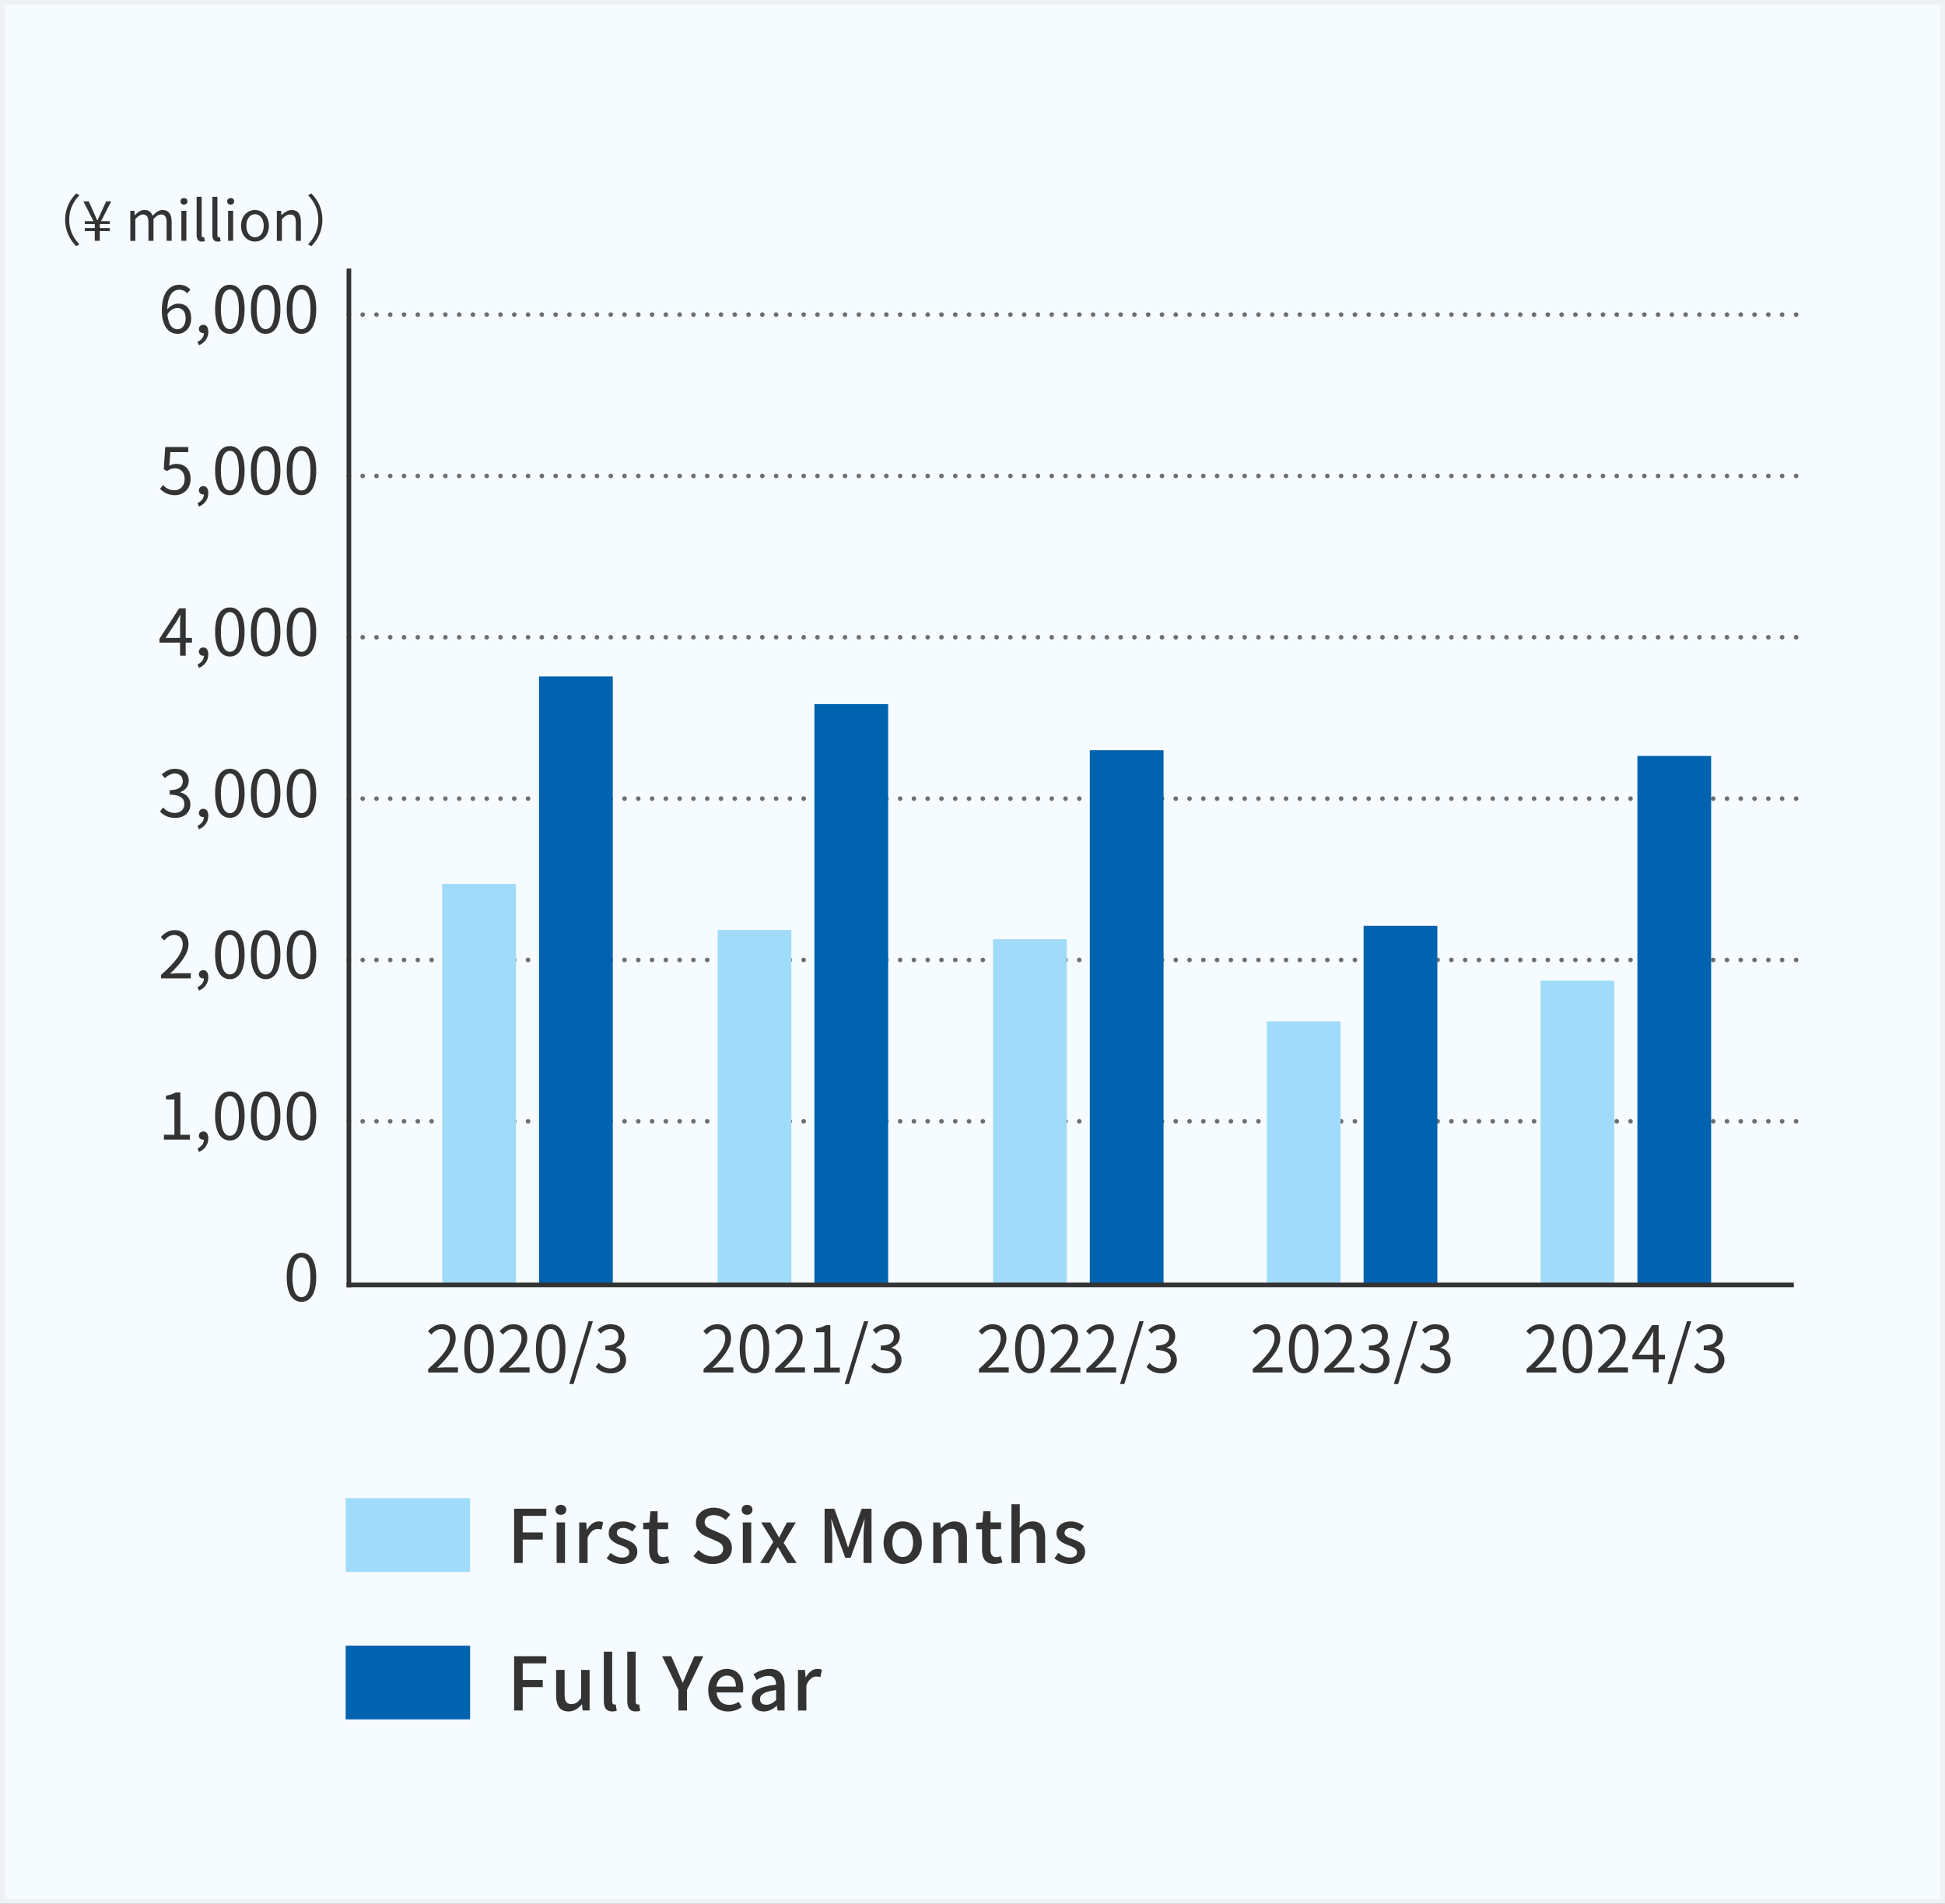 <?xml version="1.0" encoding="UTF-8"?>
<svg id="_レイヤー_2" data-name="レイヤー 2" xmlns="http://www.w3.org/2000/svg" viewBox="0 0 422 413">
  <rect x="0" y="0" width="422" height="413" fill="#808080" stroke="none"/>
  <defs>
    <style>
      .cls-1, .cls-2 {
        fill: none;
        stroke: #6e6e6e;
        stroke-linecap: round;
        stroke-linejoin: round;
      }

      .cls-2 {
        stroke-dasharray: 0 0 0 2.99;
      }

      .cls-3 {
        fill: #333;
      }

      .cls-3, .cls-4, .cls-5, .cls-6, .cls-7 {
        stroke-width: 0px;
      }

      .cls-4 {
        fill: #f5fbfe;
      }

      .cls-5 {
        fill: #0063af;
      }

      .cls-6 {
        fill: #eff0f4;
      }

      .cls-7 {
        fill: #a0dcfa;
      }
    </style>
  </defs>
  <g id="text">
    <g>
      <g>
        <rect class="cls-4" x=".5" y=".5" width="421" height="412"/>
        <path class="cls-6" d="m421,1v411H1V1h420m1-1H0v413h422V0h0Z"/>
      </g>
      <g>
        <g>
          <rect class="cls-5" x="80.5" y="351.5" width="16" height="27" transform="translate(-276.5 453.5) rotate(-90)"/>
          <g>
            <path class="cls-3" d="m111.55,359.3h6.98v1.55h-5.12v3.6h4.35v1.55h-4.35v5.07h-1.86v-11.78Z"/>
            <path class="cls-3" d="m120.66,367.81v-5.54h1.84v5.31c0,1.52.43,2.11,1.47,2.11.82,0,1.38-.38,2.11-1.31v-6.11h1.84v8.8h-1.5l-.14-1.33h-.05c-.8.93-1.66,1.54-2.88,1.54-1.87,0-2.69-1.23-2.69-3.47Z"/>
            <path class="cls-3" d="m131.01,369.01v-10.69h1.82v10.79c0,.5.22.67.45.67.08,0,.14,0,.3-.03l.24,1.39c-.22.08-.54.14-.99.14-1.33,0-1.82-.85-1.82-2.27Z"/>
            <path class="cls-3" d="m136.1,369.01v-10.69h1.82v10.79c0,.5.22.67.45.67.08,0,.14,0,.3-.03l.24,1.39c-.22.08-.54.14-.99.14-1.33,0-1.82-.85-1.82-2.27Z"/>
            <path class="cls-3" d="m147.2,366.61l-3.54-7.31h1.98l1.36,3.12c.37.88.7,1.7,1.1,2.59h.06c.38-.9.77-1.71,1.12-2.59l1.38-3.12h1.94l-3.55,7.31v4.47h-1.86v-4.47Z"/>
            <path class="cls-3" d="m153.65,366.69c0-2.87,1.95-4.64,4.02-4.64,2.34,0,3.59,1.68,3.59,4.18,0,.35-.03.72-.08.93h-5.71c.14,1.68,1.2,2.69,2.72,2.69.78,0,1.46-.24,2.1-.66l.64,1.17c-.82.54-1.82.93-2.98.93-2.39,0-4.29-1.7-4.29-4.59Zm6.02-.8c0-1.52-.69-2.4-1.97-2.4-1.1,0-2.08.85-2.26,2.4h4.23Z"/>
            <path class="cls-3" d="m163.12,368.74c0-1.89,1.6-2.87,5.27-3.27-.02-1.02-.38-1.92-1.68-1.92-.93,0-1.79.42-2.54.9l-.69-1.25c.91-.58,2.15-1.15,3.55-1.15,2.19,0,3.2,1.39,3.2,3.73v5.3h-1.5l-.16-1.01h-.05c-.8.69-1.74,1.22-2.8,1.22-1.52,0-2.59-.99-2.59-2.54Zm5.27.06v-2.16c-2.61.32-3.49.98-3.49,1.97,0,.86.59,1.22,1.38,1.22s1.39-.37,2.11-1.02Z"/>
            <path class="cls-3" d="m173.15,362.28h1.5l.14,1.58h.05c.62-1.14,1.55-1.81,2.5-1.81.43,0,.72.06.99.19l-.34,1.6c-.3-.1-.53-.14-.88-.14-.72,0-1.58.5-2.15,1.89v5.49h-1.82v-8.8Z"/>
          </g>
        </g>
        <g>
          <rect class="cls-7" x="80.5" y="319.5" width="16" height="27" transform="translate(-244.5 421.5) rotate(-90)"/>
          <g>
            <path class="cls-3" d="m111.55,327.3h6.98v1.55h-5.12v3.6h4.35v1.55h-4.35v5.07h-1.86v-11.78Z"/>
            <path class="cls-3" d="m120.51,327.54c0-.66.5-1.09,1.17-1.09s1.18.43,1.18,1.09-.51,1.09-1.18,1.09-1.17-.45-1.17-1.09Zm.26,2.74h1.82v8.8h-1.82v-8.8Z"/>
            <path class="cls-3" d="m125.68,330.28h1.5l.14,1.58h.05c.62-1.14,1.55-1.81,2.5-1.81.43,0,.72.06.99.19l-.34,1.6c-.3-.1-.53-.14-.88-.14-.72,0-1.58.5-2.15,1.89v5.49h-1.82v-8.8Z"/>
            <path class="cls-3" d="m131.62,338.07l.86-1.18c.78.62,1.55,1.01,2.5,1.01,1.06,0,1.55-.51,1.55-1.18,0-.8-.99-1.15-1.95-1.52-1.17-.45-2.51-1.07-2.51-2.56s1.18-2.58,3.12-2.58c1.18,0,2.15.48,2.87,1.04l-.86,1.14c-.61-.45-1.23-.77-1.97-.77-.96,0-1.41.48-1.41,1.09,0,.75.91,1.04,1.87,1.39,1.23.46,2.59,1.01,2.59,2.67,0,1.47-1.17,2.67-3.35,2.67-1.22,0-2.46-.51-3.31-1.22Z"/>
            <path class="cls-3" d="m140.83,336.2v-4.45h-1.28v-1.38l1.36-.1.21-2.43h1.55v2.43h2.29v1.47h-2.29v4.47c0,1.06.37,1.6,1.28,1.6.3,0,.69-.1.94-.21l.34,1.36c-.5.16-1.09.32-1.73.32-1.98,0-2.67-1.23-2.67-3.09Z"/>
            <path class="cls-3" d="m150.45,337.56l1.09-1.28c.85.85,2,1.39,3.14,1.39,1.42,0,2.23-.67,2.23-1.66,0-1.07-.8-1.41-1.89-1.89l-1.63-.7c-1.14-.48-2.4-1.38-2.4-3.09,0-1.86,1.63-3.25,3.87-3.25,1.38,0,2.67.58,3.57,1.49l-.98,1.18c-.74-.66-1.55-1.06-2.59-1.06-1.2,0-1.98.58-1.98,1.52,0,1.01.94,1.39,1.9,1.78l1.62.69c1.39.59,2.4,1.46,2.4,3.19,0,1.89-1.57,3.43-4.15,3.43-1.62,0-3.12-.64-4.19-1.73Z"/>
            <path class="cls-3" d="m160.91,327.54c0-.66.5-1.09,1.17-1.09s1.18.43,1.18,1.09-.51,1.09-1.18,1.09-1.17-.45-1.17-1.09Zm.26,2.74h1.82v8.8h-1.82v-8.8Z"/>
            <path class="cls-3" d="m167.78,334.49l-2.64-4.21h1.98l1.06,1.78c.26.48.54.98.83,1.47h.06c.24-.5.5-.99.74-1.47l.93-1.78h1.92l-2.64,4.42,2.83,4.39h-2l-1.15-1.86c-.29-.53-.59-1.07-.91-1.57h-.08c-.27.5-.54,1.02-.82,1.57l-1.02,1.86h-1.94l2.85-4.59Z"/>
            <path class="cls-3" d="m178.9,327.3h2.13l2.16,5.95c.27.78.51,1.58.78,2.38h.08c.27-.8.5-1.6.77-2.38l2.13-5.95h2.14v11.78h-1.73v-5.83c0-1.06.14-2.58.24-3.65h-.06l-.94,2.72-2.05,5.62h-1.15l-2.06-5.62-.93-2.72h-.06c.08,1.07.22,2.59.22,3.65v5.83h-1.66v-11.78Z"/>
            <path class="cls-3" d="m191.71,334.69c0-2.95,1.97-4.64,4.15-4.64s4.15,1.7,4.15,4.64-1.97,4.59-4.15,4.59-4.15-1.68-4.15-4.59Zm6.4,0c0-1.87-.86-3.12-2.26-3.12s-2.24,1.25-2.24,3.12.86,3.09,2.24,3.09,2.26-1.23,2.26-3.09Z"/>
            <path class="cls-3" d="m202.48,330.28h1.5l.14,1.22h.05c.82-.78,1.71-1.44,2.91-1.44,1.87,0,2.71,1.25,2.71,3.49v5.54h-1.84v-5.31c0-1.52-.45-2.13-1.49-2.13-.82,0-1.38.42-2.16,1.2v6.24h-1.82v-8.8Z"/>
            <path class="cls-3" d="m213.07,336.2v-4.45h-1.28v-1.38l1.36-.1.21-2.43h1.55v2.43h2.29v1.47h-2.29v4.47c0,1.06.37,1.6,1.28,1.6.3,0,.69-.1.94-.21l.34,1.36c-.5.16-1.09.32-1.73.32-1.98,0-2.67-1.23-2.67-3.09Z"/>
            <path class="cls-3" d="m219.44,326.32h1.82v3.38l-.06,1.74c.77-.74,1.65-1.39,2.85-1.39,1.87,0,2.71,1.25,2.71,3.49v5.54h-1.84v-5.31c0-1.52-.45-2.13-1.49-2.13-.82,0-1.38.42-2.16,1.2v6.24h-1.82v-12.76Z"/>
            <path class="cls-3" d="m228.77,338.07l.86-1.18c.78.62,1.55,1.01,2.5,1.01,1.06,0,1.55-.51,1.55-1.18,0-.8-.99-1.15-1.95-1.52-1.17-.45-2.51-1.07-2.51-2.56s1.18-2.58,3.12-2.58c1.18,0,2.15.48,2.87,1.04l-.86,1.14c-.61-.45-1.23-.77-1.97-.77-.96,0-1.41.48-1.41,1.09,0,.75.91,1.04,1.87,1.39,1.23.46,2.59,1.01,2.59,2.67,0,1.47-1.17,2.67-3.35,2.67-1.22,0-2.46-.51-3.31-1.22Z"/>
          </g>
        </g>
      </g>
      <g>
        <path class="cls-3" d="m62.21,277.07c0-3.57,1.25-5.29,3.21-5.29s3.19,1.74,3.19,5.29-1.25,5.35-3.19,5.35-3.21-1.78-3.21-5.35Zm5.15,0c0-3-.78-4.26-1.95-4.26s-1.96,1.26-1.96,4.26.78,4.33,1.96,4.33,1.95-1.3,1.95-4.33Z"/>
        <g>
          <g>
            <path class="cls-3" d="m35.56,246.18h2.28v-7.66h-1.82v-.81c.91-.17,1.57-.41,2.13-.73h.98v9.2h2.06v1.06h-5.63v-1.06Z"/>
            <path class="cls-3" d="m42.84,249.15c.87-.38,1.39-1.05,1.4-1.9-.06.01-.1.01-.15.01-.49,0-.94-.31-.94-.9,0-.55.45-.9.97-.9.67,0,1.08.57,1.08,1.51,0,1.34-.78,2.4-2.04,2.93l-.31-.76Z"/>
            <path class="cls-3" d="m46.67,242.07c0-3.57,1.25-5.29,3.21-5.29s3.19,1.74,3.19,5.29-1.25,5.35-3.19,5.35-3.21-1.78-3.21-5.35Zm5.16,0c0-3-.79-4.26-1.95-4.26s-1.96,1.26-1.96,4.26.78,4.33,1.96,4.33,1.95-1.3,1.95-4.33Z"/>
            <path class="cls-3" d="m54.44,242.07c0-3.57,1.25-5.29,3.21-5.29s3.19,1.74,3.19,5.29-1.25,5.35-3.19,5.35-3.21-1.78-3.21-5.35Zm5.15,0c0-3-.78-4.26-1.95-4.26s-1.96,1.26-1.96,4.26.78,4.33,1.96,4.33,1.95-1.3,1.95-4.33Z"/>
            <path class="cls-3" d="m62.21,242.07c0-3.57,1.25-5.29,3.21-5.29s3.19,1.74,3.19,5.29-1.25,5.35-3.19,5.35-3.21-1.78-3.21-5.35Zm5.16,0c0-3-.79-4.26-1.95-4.26s-1.96,1.26-1.96,4.26.78,4.33,1.96,4.33,1.95-1.3,1.95-4.33Z"/>
          </g>
          <g>
            <line class="cls-1" x1="75.7" y1="243.25" x2="75.7" y2="243.25"/>
            <line class="cls-2" x1="78.69" y1="243.25" x2="388.21" y2="243.25"/>
            <line class="cls-1" x1="389.7" y1="243.25" x2="389.7" y2="243.25"/>
          </g>
        </g>
        <g>
          <g>
            <path class="cls-3" d="m34.94,211.49c3.22-2.82,4.71-4.86,4.71-6.63,0-1.18-.62-2.03-1.89-2.03-.84,0-1.57.52-2.13,1.19l-.74-.73c.84-.91,1.72-1.51,3.03-1.51,1.83,0,2.98,1.21,2.98,3.04,0,2.04-1.61,4.13-4.02,6.42.53-.04,1.16-.1,1.68-.1h2.84v1.11h-6.46v-.76Z"/>
            <path class="cls-3" d="m42.84,214.15c.87-.38,1.39-1.05,1.4-1.9-.06.01-.1.01-.15.01-.49,0-.94-.31-.94-.9,0-.55.45-.9.97-.9.67,0,1.08.57,1.08,1.51,0,1.34-.78,2.4-2.04,2.93l-.31-.76Z"/>
            <path class="cls-3" d="m46.67,207.07c0-3.57,1.25-5.29,3.21-5.29s3.19,1.74,3.19,5.29-1.25,5.35-3.19,5.35-3.21-1.78-3.21-5.35Zm5.16,0c0-3-.79-4.26-1.95-4.26s-1.96,1.26-1.96,4.26.78,4.33,1.96,4.33,1.95-1.3,1.95-4.33Z"/>
            <path class="cls-3" d="m54.44,207.07c0-3.57,1.25-5.29,3.21-5.29s3.19,1.74,3.19,5.29-1.25,5.35-3.19,5.35-3.21-1.78-3.21-5.35Zm5.15,0c0-3-.78-4.26-1.95-4.26s-1.96,1.26-1.96,4.26.78,4.33,1.96,4.33,1.95-1.3,1.95-4.33Z"/>
            <path class="cls-3" d="m62.21,207.07c0-3.57,1.25-5.29,3.21-5.29s3.19,1.74,3.19,5.29-1.25,5.35-3.19,5.35-3.21-1.78-3.21-5.35Zm5.16,0c0-3-.79-4.26-1.95-4.26s-1.96,1.26-1.96,4.26.78,4.33,1.96,4.33,1.95-1.3,1.95-4.33Z"/>
          </g>
          <g>
            <line class="cls-1" x1="75.7" y1="208.25" x2="75.7" y2="208.25"/>
            <line class="cls-2" x1="78.69" y1="208.25" x2="388.21" y2="208.25"/>
            <line class="cls-1" x1="389.7" y1="208.25" x2="389.7" y2="208.25"/>
          </g>
        </g>
        <g>
          <g>
            <path class="cls-3" d="m34.73,176.02l.64-.84c.6.63,1.39,1.18,2.55,1.18s2.09-.73,2.09-1.91-.83-2.06-3.19-2.06v-.98c2.12,0,2.84-.85,2.84-1.96,0-.99-.67-1.62-1.74-1.65-.83.03-1.56.45-2.13,1.02l-.69-.81c.77-.71,1.68-1.23,2.87-1.23,1.72,0,2.98.92,2.98,2.58,0,1.25-.74,2.07-1.83,2.48v.06c1.22.28,2.19,1.21,2.19,2.61,0,1.83-1.47,2.93-3.29,2.93-1.61,0-2.62-.67-3.29-1.4Z"/>
            <path class="cls-3" d="m42.84,179.15c.87-.38,1.39-1.05,1.4-1.9-.06.01-.1.01-.15.01-.49,0-.94-.31-.94-.9,0-.55.45-.9.97-.9.67,0,1.08.57,1.08,1.51,0,1.34-.78,2.4-2.04,2.93l-.31-.76Z"/>
            <path class="cls-3" d="m46.67,172.07c0-3.57,1.25-5.29,3.21-5.29s3.19,1.74,3.19,5.29-1.25,5.35-3.19,5.35-3.21-1.78-3.21-5.35Zm5.16,0c0-3-.79-4.26-1.95-4.26s-1.96,1.26-1.96,4.26.78,4.33,1.96,4.33,1.95-1.3,1.95-4.33Z"/>
            <path class="cls-3" d="m54.44,172.07c0-3.57,1.25-5.29,3.21-5.29s3.19,1.74,3.19,5.29-1.25,5.35-3.19,5.35-3.21-1.78-3.21-5.35Zm5.15,0c0-3-.78-4.26-1.95-4.26s-1.96,1.26-1.96,4.26.78,4.33,1.96,4.33,1.95-1.3,1.95-4.33Z"/>
            <path class="cls-3" d="m62.21,172.07c0-3.57,1.25-5.29,3.21-5.29s3.19,1.74,3.19,5.29-1.25,5.35-3.19,5.35-3.21-1.78-3.21-5.35Zm5.16,0c0-3-.79-4.26-1.95-4.26s-1.96,1.26-1.96,4.26.78,4.33,1.96,4.33,1.95-1.3,1.95-4.33Z"/>
          </g>
          <g>
            <line class="cls-1" x1="75.7" y1="173.25" x2="75.7" y2="173.25"/>
            <line class="cls-2" x1="78.69" y1="173.25" x2="388.21" y2="173.25"/>
            <line class="cls-1" x1="389.7" y1="173.25" x2="389.7" y2="173.25"/>
          </g>
        </g>
        <g>
          <g>
            <path class="cls-3" d="m41.65,139.41h-1.36v2.83h-1.22v-2.83h-4.47v-.84l4.27-6.6h1.42v6.42h1.36v1.02Zm-2.58-1.02v-3.15c0-.5.06-1.33.08-1.86h-.06c-.25.5-.53,1.01-.83,1.51l-2.34,3.5h3.14Z"/>
            <path class="cls-3" d="m42.84,144.15c.87-.38,1.39-1.05,1.4-1.9-.06.01-.1.01-.15.01-.49,0-.94-.31-.94-.9,0-.55.45-.9.97-.9.67,0,1.08.57,1.08,1.51,0,1.34-.78,2.4-2.04,2.93l-.31-.76Z"/>
            <path class="cls-3" d="m46.67,137.07c0-3.57,1.25-5.29,3.21-5.29s3.19,1.74,3.19,5.29-1.25,5.35-3.19,5.35-3.21-1.78-3.21-5.35Zm5.16,0c0-3-.79-4.26-1.95-4.26s-1.96,1.26-1.96,4.26.78,4.33,1.96,4.33,1.95-1.3,1.95-4.33Z"/>
            <path class="cls-3" d="m54.44,137.07c0-3.57,1.25-5.29,3.21-5.29s3.19,1.74,3.19,5.29-1.25,5.35-3.19,5.35-3.21-1.78-3.21-5.35Zm5.15,0c0-3-.78-4.26-1.95-4.26s-1.96,1.26-1.96,4.26.78,4.33,1.96,4.33,1.95-1.3,1.95-4.33Z"/>
            <path class="cls-3" d="m62.21,137.07c0-3.57,1.25-5.29,3.21-5.29s3.19,1.74,3.19,5.29-1.25,5.35-3.19,5.35-3.21-1.78-3.21-5.35Zm5.16,0c0-3-.79-4.26-1.95-4.26s-1.96,1.26-1.96,4.26.78,4.33,1.96,4.33,1.95-1.3,1.95-4.33Z"/>
          </g>
          <g>
            <line class="cls-1" x1="75.7" y1="138.25" x2="75.7" y2="138.25"/>
            <line class="cls-2" x1="78.69" y1="138.25" x2="388.21" y2="138.25"/>
            <line class="cls-1" x1="389.7" y1="138.25" x2="389.7" y2="138.25"/>
          </g>
        </g>
        <g>
          <g>
            <path class="cls-3" d="m34.72,106.07l.63-.84c.59.59,1.33,1.13,2.52,1.13s2.19-.92,2.19-2.42-.84-2.34-2.13-2.34c-.69,0-1.12.21-1.71.6l-.69-.42.32-4.8h5v1.09h-3.88l-.25,2.97c.45-.25.91-.41,1.53-.41,1.71,0,3.1,1.01,3.1,3.26s-1.62,3.53-3.36,3.53c-1.6,0-2.58-.67-3.26-1.36Z"/>
            <path class="cls-3" d="m42.84,109.15c.87-.38,1.39-1.05,1.4-1.9-.06.01-.1.01-.15.01-.49,0-.94-.31-.94-.9,0-.55.45-.9.97-.9.67,0,1.08.57,1.08,1.51,0,1.34-.78,2.4-2.04,2.93l-.31-.76Z"/>
            <path class="cls-3" d="m46.67,102.07c0-3.57,1.25-5.29,3.21-5.29s3.19,1.74,3.19,5.29-1.25,5.35-3.19,5.35-3.21-1.78-3.21-5.35Zm5.16,0c0-3-.79-4.26-1.95-4.26s-1.96,1.26-1.96,4.26.78,4.33,1.96,4.33,1.95-1.3,1.95-4.33Z"/>
            <path class="cls-3" d="m54.44,102.07c0-3.57,1.25-5.29,3.21-5.29s3.19,1.74,3.19,5.29-1.25,5.35-3.19,5.35-3.21-1.78-3.21-5.35Zm5.15,0c0-3-.78-4.26-1.95-4.26s-1.96,1.26-1.96,4.26.78,4.33,1.96,4.33,1.95-1.3,1.95-4.33Z"/>
            <path class="cls-3" d="m62.21,102.07c0-3.57,1.25-5.29,3.21-5.29s3.19,1.74,3.19,5.29-1.25,5.35-3.19,5.35-3.21-1.78-3.21-5.35Zm5.16,0c0-3-.79-4.26-1.95-4.26s-1.96,1.26-1.96,4.26.78,4.33,1.96,4.33,1.95-1.3,1.95-4.33Z"/>
          </g>
          <g>
            <line class="cls-1" x1="75.7" y1="103.25" x2="75.7" y2="103.25"/>
            <line class="cls-2" x1="78.69" y1="103.25" x2="388.21" y2="103.25"/>
            <line class="cls-1" x1="389.7" y1="103.25" x2="389.7" y2="103.25"/>
          </g>
        </g>
        <g>
          <g>
            <path class="cls-3" d="m40.6,63.63c-.41-.49-1.02-.78-1.65-.78-1.4,0-2.59,1.08-2.65,4.27.63-.77,1.53-1.25,2.34-1.25,1.74,0,2.84,1.08,2.84,3.22,0,1.99-1.34,3.33-2.94,3.33-1.98,0-3.43-1.69-3.43-5.08,0-4.02,1.81-5.56,3.8-5.56,1.06,0,1.83.45,2.4,1.05l-.7.8Zm-.32,5.46c0-1.39-.6-2.27-1.85-2.27-.64,0-1.43.36-2.1,1.32.15,2.13.92,3.29,2.21,3.29.98,0,1.74-.94,1.74-2.34Z"/>
            <path class="cls-3" d="m42.84,74.15c.87-.38,1.39-1.05,1.4-1.9-.06.01-.1.01-.15.01-.49,0-.94-.31-.94-.9,0-.55.45-.9.97-.9.67,0,1.08.57,1.08,1.51,0,1.34-.78,2.4-2.04,2.93l-.31-.76Z"/>
            <path class="cls-3" d="m46.67,67.07c0-3.57,1.25-5.29,3.21-5.29s3.19,1.74,3.19,5.29-1.25,5.35-3.19,5.35-3.21-1.78-3.21-5.35Zm5.16,0c0-3-.79-4.26-1.95-4.26s-1.96,1.26-1.96,4.26.78,4.33,1.96,4.33,1.95-1.3,1.95-4.33Z"/>
            <path class="cls-3" d="m54.44,67.07c0-3.57,1.25-5.29,3.21-5.29s3.19,1.74,3.19,5.29-1.25,5.35-3.19,5.35-3.21-1.78-3.21-5.35Zm5.15,0c0-3-.78-4.26-1.95-4.26s-1.96,1.26-1.96,4.26.78,4.33,1.96,4.33,1.95-1.3,1.95-4.33Z"/>
            <path class="cls-3" d="m62.21,67.07c0-3.57,1.25-5.29,3.21-5.29s3.19,1.74,3.19,5.29-1.25,5.35-3.19,5.35-3.21-1.78-3.21-5.35Zm5.16,0c0-3-.79-4.26-1.95-4.26s-1.96,1.26-1.96,4.26.78,4.33,1.96,4.33,1.95-1.3,1.95-4.33Z"/>
          </g>
          <g>
            <line class="cls-1" x1="75.7" y1="68.25" x2="75.7" y2="68.25"/>
            <line class="cls-2" x1="78.69" y1="68.25" x2="388.21" y2="68.25"/>
            <line class="cls-1" x1="389.7" y1="68.25" x2="389.7" y2="68.25"/>
          </g>
        </g>
        <g>
          <path class="cls-3" d="m14.13,47.68c0-2.34.95-4.25,2.39-5.71l.72.37c-1.38,1.43-2.23,3.2-2.23,5.34s.85,3.91,2.23,5.34l-.72.37c-1.44-1.46-2.39-3.37-2.39-5.71Z"/>
          <path class="cls-3" d="m20.56,50.12h-2.16v-.64h2.16v-.88h-2.16v-.62h1.88l-2.18-4.29h1.15l1.04,2.3c.26.59.52,1.18.8,1.81h.06c.29-.64.54-1.22.82-1.81l1.06-2.3h1.1l-2.21,4.29h1.91v.62h-2.18v.88h2.18v.64h-2.18v2.12h-1.09v-2.12Z"/>
          <path class="cls-3" d="m28.24,45.73h.9l.1.95h.04c.56-.62,1.25-1.12,2.03-1.12,1,0,1.54.48,1.8,1.25.67-.73,1.35-1.25,2.15-1.25,1.34,0,1.98.89,1.98,2.55v4.13h-1.09v-3.98c0-1.22-.38-1.74-1.21-1.74-.5,0-1.03.32-1.64,1v4.73h-1.09v-3.98c0-1.22-.38-1.74-1.21-1.74-.49,0-1.04.32-1.64,1v4.73h-1.09v-6.51Z"/>
          <path class="cls-3" d="m39.15,43.68c0-.44.32-.71.76-.71s.76.26.76.71c0,.41-.32.71-.76.71s-.76-.3-.76-.71Zm.2,2.05h1.09v6.51h-1.09v-6.51Z"/>
          <path class="cls-3" d="m42.66,50.95v-8.25h1.09v8.32c0,.34.14.47.31.47.06,0,.11,0,.23-.02l.16.84c-.16.06-.35.1-.64.1-.82,0-1.15-.53-1.15-1.45Z"/>
          <path class="cls-3" d="m46.08,50.95v-8.25h1.09v8.32c0,.34.14.47.31.47.06,0,.11,0,.23-.02l.16.84c-.16.06-.35.1-.64.1-.82,0-1.15-.53-1.15-1.45Z"/>
          <path class="cls-3" d="m49.29,43.68c0-.44.32-.71.76-.71s.75.26.75.71c0,.41-.32.71-.75.71s-.76-.3-.76-.71Zm.2,2.05h1.09v6.51h-1.09v-6.51Z"/>
          <path class="cls-3" d="m52.3,48.99c0-2.17,1.43-3.43,3.02-3.43s3.02,1.26,3.02,3.43-1.43,3.41-3.02,3.41-3.02-1.25-3.02-3.41Zm4.92,0c0-1.5-.77-2.52-1.89-2.52s-1.88,1.02-1.88,2.52.76,2.49,1.88,2.49,1.89-1,1.89-2.49Z"/>
          <path class="cls-3" d="m60.07,45.73h.9l.1.94h.04c.62-.61,1.3-1.1,2.18-1.1,1.37,0,1.99.89,1.99,2.55v4.13h-1.09v-3.98c0-1.22-.37-1.74-1.24-1.74-.67,0-1.13.34-1.79,1v4.73h-1.09v-6.51Z"/>
          <path class="cls-3" d="m69.95,47.68c0,2.34-.95,4.25-2.39,5.71l-.72-.37c1.38-1.43,2.23-3.2,2.23-5.34s-.85-3.91-2.23-5.34l.72-.37c1.44,1.46,2.39,3.37,2.39,5.71Z"/>
        </g>
        <g>
          <g>
            <g>
              <path class="cls-3" d="m212.4,296.99c3.22-2.82,4.71-4.86,4.71-6.63,0-1.18-.62-2.03-1.89-2.03-.84,0-1.57.52-2.13,1.19l-.74-.73c.84-.91,1.72-1.51,3.03-1.51,1.83,0,2.98,1.21,2.98,3.04,0,2.04-1.61,4.13-4.02,6.42.53-.04,1.16-.1,1.68-.1h2.84v1.11h-6.46v-.76Z"/>
              <path class="cls-3" d="m220.24,292.57c0-3.57,1.25-5.29,3.21-5.29s3.19,1.74,3.19,5.29-1.25,5.35-3.19,5.35-3.21-1.78-3.21-5.35Zm5.15,0c0-3-.78-4.26-1.95-4.26s-1.96,1.26-1.96,4.26.78,4.33,1.96,4.33,1.95-1.3,1.95-4.33Z"/>
              <path class="cls-3" d="m227.94,296.99c3.22-2.82,4.71-4.86,4.71-6.63,0-1.18-.62-2.03-1.89-2.03-.84,0-1.57.52-2.13,1.19l-.74-.73c.84-.91,1.72-1.51,3.03-1.51,1.83,0,2.98,1.21,2.98,3.04,0,2.04-1.61,4.13-4.02,6.42.53-.04,1.16-.1,1.68-.1h2.84v1.11h-6.46v-.76Z"/>
              <path class="cls-3" d="m235.71,296.99c3.22-2.82,4.71-4.86,4.71-6.63,0-1.18-.62-2.03-1.89-2.03-.84,0-1.57.52-2.13,1.19l-.74-.73c.84-.91,1.72-1.51,3.03-1.51,1.83,0,2.98,1.21,2.98,3.04,0,2.04-1.61,4.13-4.02,6.42.53-.04,1.16-.1,1.68-.1h2.84v1.11h-6.46v-.76Z"/>
              <path class="cls-3" d="m247.22,286.63h.92l-4.19,13.62h-.94l4.2-13.62Z"/>
              <path class="cls-3" d="m248.76,296.52l.64-.84c.6.63,1.39,1.18,2.55,1.18s2.09-.73,2.09-1.91-.83-2.06-3.19-2.06v-.98c2.12,0,2.84-.85,2.84-1.96,0-.99-.67-1.62-1.74-1.65-.83.03-1.56.45-2.13,1.02l-.69-.81c.77-.71,1.68-1.23,2.87-1.23,1.72,0,2.98.92,2.98,2.58,0,1.25-.74,2.07-1.83,2.48v.06c1.22.28,2.19,1.21,2.19,2.61,0,1.83-1.47,2.93-3.29,2.93-1.61,0-2.62-.67-3.29-1.4Z"/>
            </g>
            <g>
              <rect class="cls-5" x="236.45" y="162.75" width="16" height="116"/>
              <rect class="cls-7" x="215.45" y="203.75" width="16" height="75"/>
            </g>
          </g>
          <g>
            <g>
              <path class="cls-3" d="m271.81,296.99c3.22-2.82,4.71-4.86,4.71-6.63,0-1.18-.62-2.03-1.89-2.03-.84,0-1.57.52-2.13,1.19l-.74-.73c.84-.91,1.72-1.51,3.03-1.51,1.83,0,2.98,1.21,2.98,3.04,0,2.04-1.61,4.13-4.02,6.42.53-.04,1.16-.1,1.68-.1h2.84v1.11h-6.46v-.76Z"/>
              <path class="cls-3" d="m279.65,292.57c0-3.57,1.25-5.29,3.21-5.29s3.19,1.74,3.19,5.29-1.25,5.35-3.19,5.35-3.21-1.78-3.21-5.35Zm5.15,0c0-3-.78-4.26-1.95-4.26s-1.96,1.26-1.96,4.26.78,4.33,1.96,4.33,1.95-1.3,1.95-4.33Z"/>
              <path class="cls-3" d="m287.35,296.99c3.22-2.82,4.71-4.86,4.71-6.63,0-1.18-.62-2.03-1.89-2.03-.84,0-1.57.52-2.13,1.19l-.74-.73c.84-.91,1.72-1.51,3.03-1.51,1.83,0,2.98,1.21,2.98,3.04,0,2.04-1.61,4.13-4.02,6.42.53-.04,1.16-.1,1.68-.1h2.84v1.11h-6.46v-.76Z"/>
              <path class="cls-3" d="m294.91,296.52l.64-.84c.6.63,1.39,1.18,2.55,1.18s2.09-.73,2.09-1.91-.83-2.06-3.19-2.06v-.98c2.12,0,2.84-.85,2.84-1.96,0-.99-.67-1.62-1.74-1.65-.83.03-1.55.45-2.13,1.02l-.69-.81c.77-.71,1.68-1.23,2.87-1.23,1.72,0,2.98.92,2.98,2.58,0,1.25-.74,2.07-1.83,2.48v.06c1.22.28,2.18,1.21,2.18,2.61,0,1.83-1.47,2.93-3.29,2.93-1.61,0-2.62-.67-3.29-1.4Z"/>
              <path class="cls-3" d="m306.63,286.63h.92l-4.19,13.62h-.94l4.2-13.62Z"/>
              <path class="cls-3" d="m308.16,296.52l.64-.84c.6.63,1.39,1.18,2.55,1.18s2.09-.73,2.09-1.91-.83-2.06-3.19-2.06v-.98c2.12,0,2.84-.85,2.84-1.96,0-.99-.67-1.62-1.74-1.65-.83.03-1.55.45-2.13,1.02l-.69-.81c.77-.71,1.68-1.23,2.87-1.23,1.72,0,2.98.92,2.98,2.58,0,1.25-.74,2.07-1.83,2.48v.06c1.22.28,2.18,1.21,2.18,2.61,0,1.83-1.47,2.93-3.29,2.93-1.61,0-2.62-.67-3.29-1.4Z"/>
            </g>
            <g>
              <rect class="cls-5" x="295.86" y="200.84" width="16" height="78"/>
              <rect class="cls-7" x="274.86" y="221.57" width="16" height="57"/>
            </g>
          </g>
          <g>
            <g>
              <path class="cls-3" d="m92.9,296.99c3.22-2.82,4.71-4.86,4.71-6.63,0-1.18-.62-2.03-1.89-2.03-.84,0-1.57.52-2.13,1.19l-.74-.73c.84-.91,1.72-1.51,3.03-1.51,1.83,0,2.98,1.21,2.98,3.04,0,2.04-1.61,4.13-4.02,6.42.53-.04,1.16-.1,1.68-.1h2.84v1.11h-6.46v-.76Z"/>
              <path class="cls-3" d="m100.74,292.57c0-3.57,1.25-5.29,3.21-5.29s3.19,1.74,3.19,5.29-1.25,5.35-3.19,5.35-3.21-1.78-3.21-5.35Zm5.15,0c0-3-.78-4.26-1.95-4.26s-1.96,1.26-1.96,4.26.78,4.33,1.96,4.33,1.95-1.3,1.95-4.33Z"/>
              <path class="cls-3" d="m108.44,296.99c3.22-2.82,4.71-4.86,4.71-6.63,0-1.18-.62-2.03-1.89-2.03-.84,0-1.57.52-2.13,1.19l-.74-.73c.84-.91,1.72-1.51,3.03-1.51,1.83,0,2.98,1.21,2.98,3.04,0,2.04-1.61,4.13-4.02,6.42.53-.04,1.16-.1,1.68-.1h2.84v1.11h-6.46v-.76Z"/>
              <path class="cls-3" d="m116.28,292.57c0-3.57,1.25-5.29,3.21-5.29s3.19,1.74,3.19,5.29-1.25,5.35-3.19,5.35-3.21-1.78-3.21-5.35Zm5.15,0c0-3-.78-4.26-1.95-4.26s-1.96,1.26-1.96,4.26.78,4.33,1.96,4.33,1.95-1.3,1.95-4.33Z"/>
              <path class="cls-3" d="m127.72,286.63h.92l-4.19,13.62h-.94l4.2-13.62Z"/>
              <path class="cls-3" d="m129.26,296.52l.64-.84c.6.63,1.39,1.18,2.55,1.18s2.09-.73,2.09-1.91-.83-2.06-3.19-2.06v-.98c2.12,0,2.84-.85,2.84-1.96,0-.99-.67-1.62-1.74-1.65-.83.03-1.56.45-2.13,1.02l-.69-.81c.77-.71,1.68-1.23,2.87-1.23,1.72,0,2.98.92,2.98,2.58,0,1.25-.74,2.07-1.83,2.48v.06c1.22.28,2.19,1.21,2.19,2.61,0,1.83-1.47,2.93-3.29,2.93-1.61,0-2.62-.67-3.29-1.4Z"/>
            </g>
            <g>
              <rect class="cls-5" x="116.95" y="146.75" width="16" height="132"/>
              <rect class="cls-7" x="95.95" y="191.75" width="16" height="87"/>
            </g>
          </g>
          <g>
            <g>
              <path class="cls-3" d="m331.21,296.99c3.22-2.82,4.71-4.86,4.71-6.63,0-1.18-.62-2.03-1.89-2.03-.84,0-1.57.52-2.13,1.19l-.74-.73c.84-.91,1.72-1.51,3.03-1.51,1.83,0,2.98,1.21,2.98,3.04,0,2.04-1.61,4.13-4.02,6.42.53-.04,1.16-.1,1.68-.1h2.84v1.11h-6.46v-.76Z"/>
              <path class="cls-3" d="m339.05,292.57c0-3.57,1.25-5.29,3.21-5.29s3.19,1.74,3.19,5.29-1.25,5.35-3.19,5.35-3.21-1.78-3.21-5.35Zm5.15,0c0-3-.78-4.26-1.95-4.26s-1.96,1.26-1.96,4.26.78,4.33,1.96,4.33,1.95-1.3,1.95-4.33Z"/>
              <path class="cls-3" d="m346.75,296.99c3.22-2.82,4.71-4.86,4.71-6.63,0-1.18-.62-2.03-1.89-2.03-.84,0-1.57.52-2.13,1.19l-.74-.73c.84-.91,1.72-1.51,3.03-1.51,1.83,0,2.98,1.21,2.98,3.04,0,2.04-1.61,4.13-4.02,6.42.53-.04,1.16-.1,1.68-.1h2.84v1.11h-6.46v-.76Z"/>
              <path class="cls-3" d="m361.23,294.91h-1.36v2.83h-1.22v-2.83h-4.47v-.84l4.27-6.6h1.42v6.42h1.36v1.02Zm-2.58-1.02v-3.15c0-.5.06-1.33.08-1.86h-.06c-.25.5-.53,1.01-.83,1.51l-2.34,3.5h3.14Z"/>
              <path class="cls-3" d="m366.03,286.63h.92l-4.19,13.62h-.94l4.2-13.62Z"/>
              <path class="cls-3" d="m367.57,296.52l.64-.84c.6.63,1.39,1.18,2.55,1.18s2.09-.73,2.09-1.91-.83-2.06-3.19-2.06v-.98c2.12,0,2.84-.85,2.84-1.96,0-.99-.67-1.62-1.74-1.65-.83.03-1.56.45-2.13,1.02l-.69-.81c.77-.71,1.68-1.23,2.87-1.23,1.72,0,2.98.92,2.98,2.58,0,1.25-.74,2.07-1.83,2.48v.06c1.22.28,2.19,1.21,2.19,2.61,0,1.83-1.47,2.93-3.29,2.93-1.61,0-2.62-.67-3.29-1.4Z"/>
            </g>
            <g>
              <rect class="cls-5" x="355.26" y="164" width="16" height="114.75"/>
              <rect class="cls-7" x="334.26" y="212.75" width="16" height="66"/>
            </g>
          </g>
          <g>
            <g>
              <path class="cls-3" d="m152.65,296.99c3.22-2.82,4.71-4.86,4.71-6.63,0-1.18-.62-2.03-1.89-2.03-.84,0-1.57.52-2.13,1.19l-.74-.73c.84-.91,1.72-1.51,3.03-1.51,1.83,0,2.98,1.21,2.98,3.04,0,2.04-1.61,4.13-4.02,6.42.53-.04,1.16-.1,1.68-.1h2.84v1.11h-6.46v-.76Z"/>
              <path class="cls-3" d="m160.49,292.57c0-3.57,1.25-5.29,3.21-5.29s3.19,1.74,3.19,5.29-1.25,5.35-3.19,5.35-3.21-1.78-3.21-5.35Zm5.15,0c0-3-.78-4.26-1.95-4.26s-1.96,1.26-1.96,4.26.78,4.33,1.96,4.33,1.95-1.3,1.95-4.33Z"/>
              <path class="cls-3" d="m168.19,296.99c3.22-2.82,4.71-4.86,4.71-6.63,0-1.18-.62-2.03-1.89-2.03-.84,0-1.57.52-2.13,1.19l-.74-.73c.84-.91,1.72-1.51,3.03-1.51,1.83,0,2.98,1.21,2.98,3.04,0,2.04-1.61,4.13-4.02,6.42.53-.04,1.16-.1,1.68-.1h2.84v1.11h-6.46v-.76Z"/>
              <path class="cls-3" d="m176.58,296.68h2.28v-7.66h-1.82v-.81c.91-.17,1.57-.41,2.13-.73h.98v9.2h2.06v1.06h-5.63v-1.06Z"/>
              <path class="cls-3" d="m187.47,286.63h.92l-4.19,13.62h-.94l4.2-13.62Z"/>
              <path class="cls-3" d="m189.01,296.52l.64-.84c.6.63,1.39,1.18,2.55,1.18s2.09-.73,2.09-1.91-.83-2.06-3.19-2.06v-.98c2.12,0,2.84-.85,2.84-1.96,0-.99-.67-1.62-1.74-1.65-.83.03-1.56.45-2.13,1.02l-.69-.81c.77-.71,1.68-1.23,2.87-1.23,1.72,0,2.98.92,2.98,2.58,0,1.25-.74,2.07-1.83,2.48v.06c1.22.28,2.19,1.21,2.19,2.61,0,1.83-1.47,2.93-3.29,2.93-1.61,0-2.62-.67-3.29-1.4Z"/>
            </g>
            <g>
              <rect class="cls-5" x="176.7" y="152.75" width="16" height="126"/>
              <rect class="cls-7" x="155.7" y="201.75" width="16" height="77"/>
            </g>
          </g>
        </g>
        <g>
          <rect class="cls-3" x="75.2" y="278.25" width="314" height="1"/>
          <rect class="cls-3" x="75.2" y="58.25" width="1" height="221"/>
        </g>
      </g>
    </g>
  </g>
</svg>